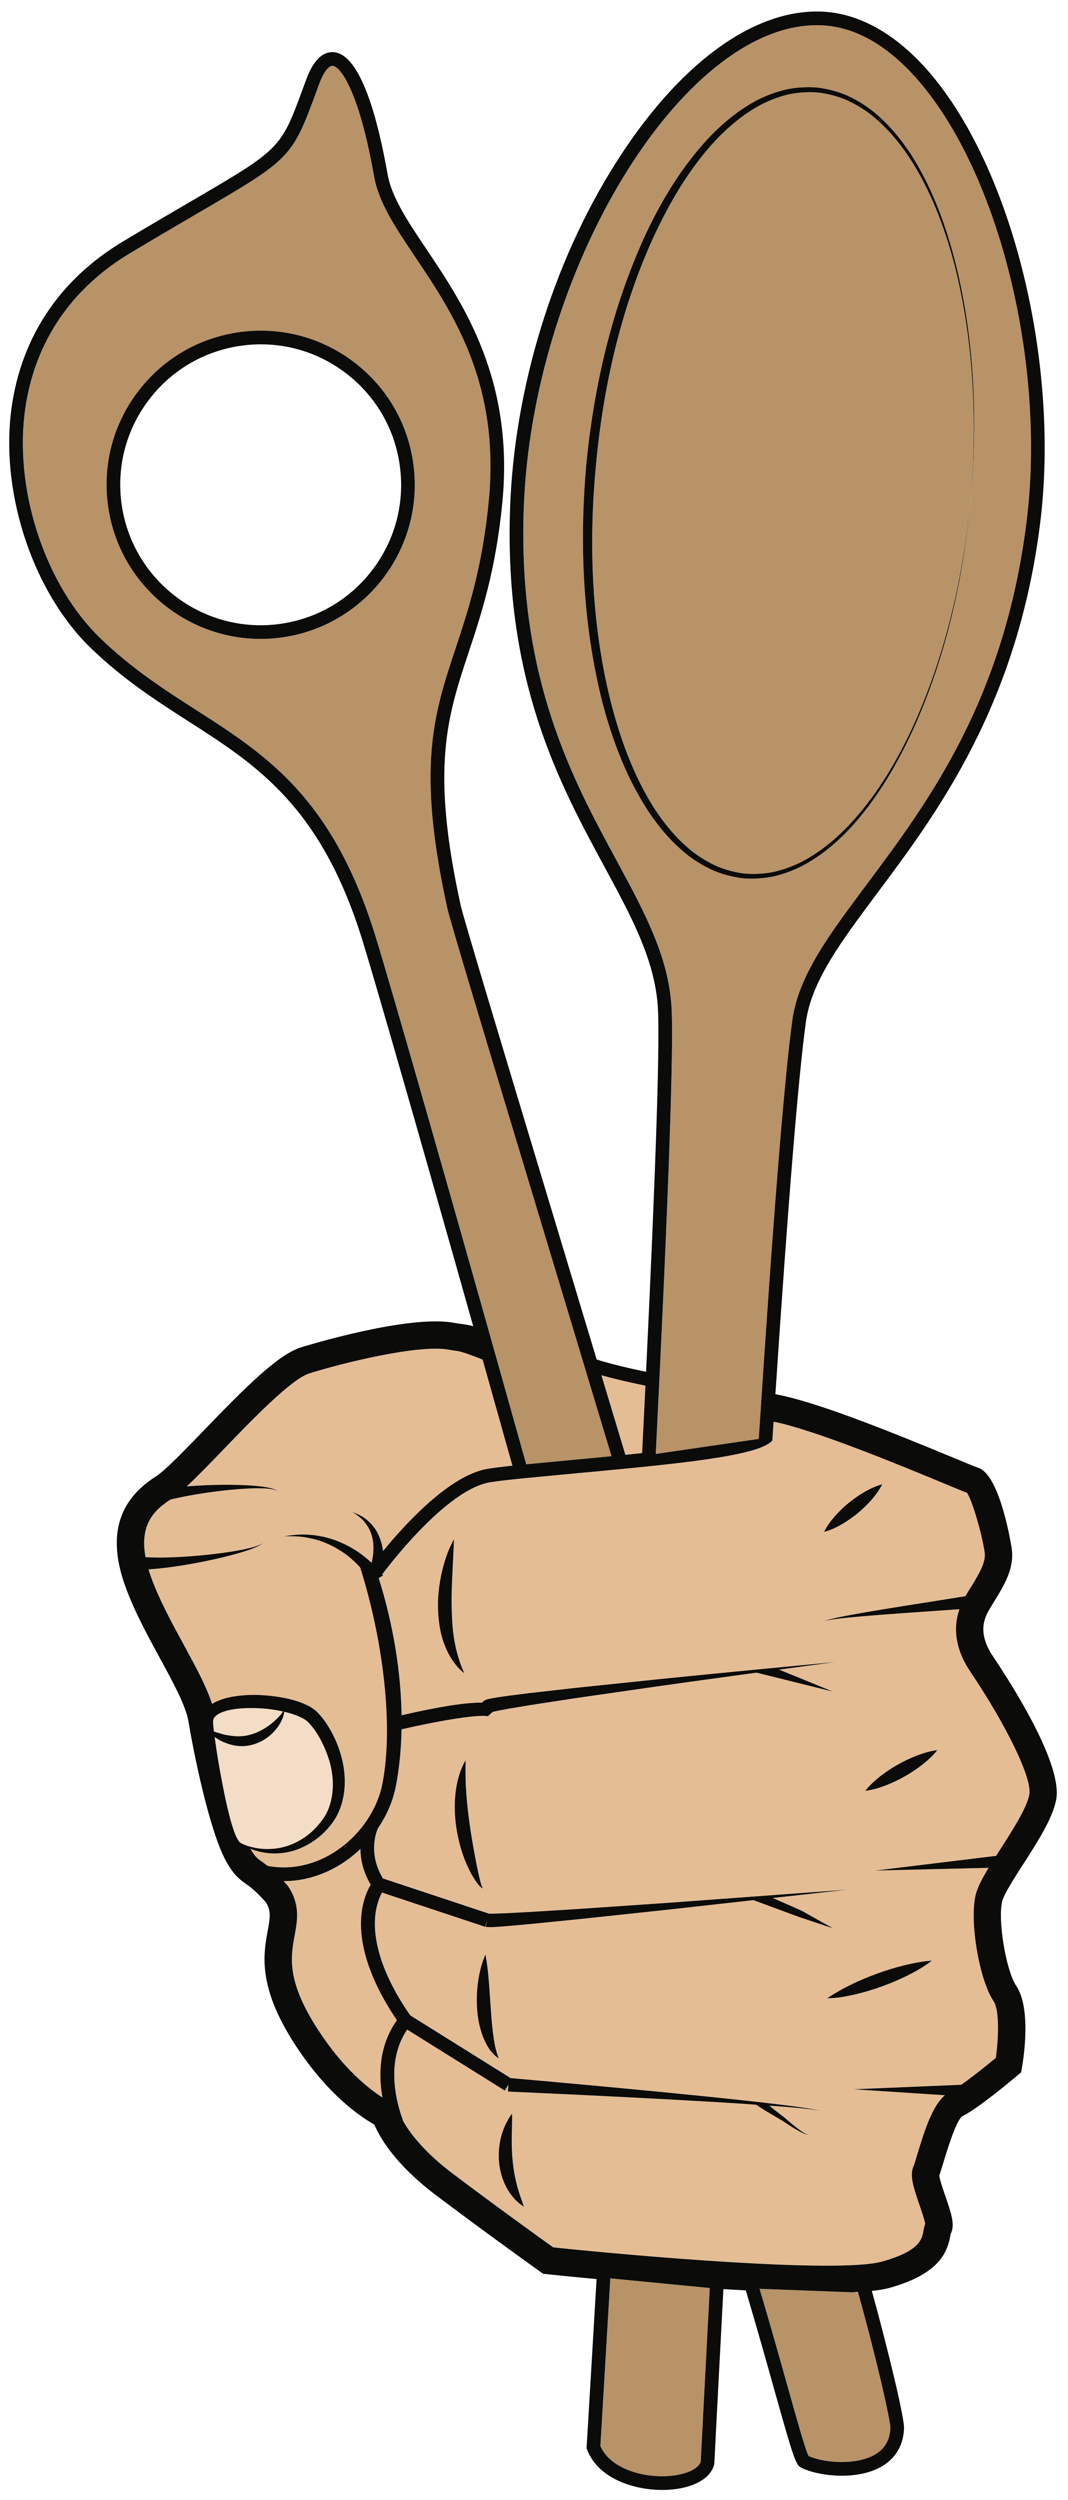 <?xml version="1.0" encoding="UTF-8"?>
<!DOCTYPE svg  PUBLIC '-//W3C//DTD SVG 1.1//EN'  'http://www.w3.org/Graphics/SVG/1.1/DTD/svg11.dtd'>
<svg version="1.1" viewBox="0 0 232 543" xmlns="http://www.w3.org/2000/svg">
<path d="m181.43 329.23c0.916-1.031 1.905-1.972 2.961-2.833 1.054-0.861 2.173-1.646 3.364-2.34 1.199-0.684 2.455-1.3 3.898-1.688-0.664 1.339-1.516 2.448-2.423 3.488-0.916 1.032-1.906 1.973-2.958 2.837-1.053 0.864-2.171 1.649-3.363 2.343-1.199 0.685-2.455 1.301-3.9 1.685 0.661-1.341 1.513-2.452 2.421-3.492m9.161 99.397c1.888-0.686 3.81-1.278 5.77-1.768 1.965-0.482 3.957-0.876 6.055-1.023-1.655 1.303-3.438 2.302-5.247 3.214-1.815 0.901-3.673 1.685-5.567 2.37-1.895 0.684-3.826 1.269-5.799 1.737-1.977 0.441-3.985 0.857-6.106 0.829 1.744-1.142 3.506-2.148 5.329-3.022 1.82-0.876 3.676-1.65 5.565-2.337m0.71-42.9c1.198-0.926 2.454-1.753 3.761-2.488 1.305-0.737 2.66-1.385 4.072-1.933 1.419-0.537 2.881-0.997 4.488-1.2-1.003 1.273-2.151 2.288-3.344 3.226-1.197 0.927-2.453 1.752-3.756 2.491-1.305 0.74-2.66 1.389-4.072 1.938-1.418 0.537-2.88 0.996-4.49 1.195 1.001-1.275 2.149-2.292 3.341-3.229m-81.249 89.417c-0.902-1.679-1.449-3.56-1.632-5.456-0.362-3.804 0.604-7.645 2.822-10.652 0.046 1.887-0.059 3.629-0.076 5.344-5e-3 1.713 0.045 3.375 0.208 5.015 0.164 1.64 0.438 3.256 0.848 4.882 0.393 1.64 0.976 3.237 1.615 5.009-1.6-0.986-2.888-2.464-3.785-4.142m-5.221-33.032c-0.703-1.922-1.07-3.926-1.189-5.912-0.127-1.989-0.056-3.977 0.232-5.933 0.299-1.953 0.749-3.892 1.592-5.742 0.379 1.989 0.571 3.909 0.734 5.819l0.403 5.656c0.117 1.87 0.262 3.716 0.494 5.543 0.244 1.833 0.5 3.639 1.256 5.514-1.754-1.113-2.814-3.06-3.522-4.945m-0.65-32.502c-0.213-0.234-0.41-0.48-0.602-0.731-0.375-0.503-0.697-1.037-1.017-1.572-0.601-1.085-1.137-2.202-1.582-3.353-0.889-2.301-1.508-4.702-1.866-7.148-0.353-2.446-0.429-4.947-0.154-7.42 0.299-2.465 0.932-4.933 2.188-7.082-0.051 2.476-0.024 4.807 0.146 7.14 0.164 2.328 0.43 4.633 0.76 6.94 0.332 2.305 0.722 4.611 1.162 6.923 0.224 1.155 0.43 2.324 0.698 3.476 0.111 0.587 0.263 1.158 0.402 1.738 0.072 0.29 0.154 0.576 0.246 0.856 0.104 0.271 0.164 0.588 0.414 0.752-0.338-0.01-0.566-0.318-0.795-0.519m-7.717-52.639c-0.918-2.499-1.238-5.142-1.31-7.744-0.061-2.61 0.259-5.194 0.818-7.706 0.59-2.505 1.375-4.968 2.654-7.232-0.083 2.582-0.24 5.072-0.351 7.549-0.111 2.47-0.215 4.918-0.153 7.34 0.073 2.416 0.167 4.83 0.598 7.19 0.418 2.367 1.084 4.664 2.141 7.043-2.048-1.605-3.477-3.965-4.397-6.44m26.747-36.808-9.786 0.933c-2.957 0.299-5.383 0.579-6.975 0.838-9.464 1.546-22.181 18.338-23.414 19.994 0.061 0.079 0.121 0.15 0.182 0.232l-0.943 0.585c3.13 9.974 4.814 20.248 4.966 29.784 8.182-1.885 14.034-2.799 17.512-2.738 0.033-0.049 0.057-0.102 0.096-0.146 0.09-0.104 0.188-0.192 0.287-0.262l0.075-0.049c0.082-0.048 0.168-0.093 0.255-0.132 0.14-0.061 0.182-0.068 0.279-0.103 0.149-0.044 0.268-0.076 0.384-0.104l0.646-0.137 1.217-0.209 2.386-0.344 4.742-0.601 9.471-1.074 18.941-1.977c12.628-1.277 25.262-2.49 37.896-3.685-4.063 0.545-8.124 1.096-12.186 1.646l11.715 4.785-16.619-4.122c-6.879 0.938-13.755 1.883-20.629 2.849l-18.834 2.713-9.395 1.439-4.674 0.778-2.311 0.426-1.119 0.238-0.372 0.093-0.954 0.85c0.103 0.116 0.192 0.156 0.193 0.156-1.529-0.678-10.788 0.865-19.009 2.761-0.084 4.369-0.493 8.558-1.258 12.446-0.627 3.182-1.99 6.291-3.896 9.09l9e-3 4e-3c-0.099 0.205-2.365 5.116 1.098 10.852l23.066 7.655c0.268-0.021 0.526-0.024 0.793-6e-3l1.205-0.038c0.805-0.027 1.607-0.048 2.424-0.096l4.887-0.261 9.789-0.606 19.584-1.341 39.162-2.872-16.21 1.808 6.225 2.743 3.435 1.934c1.148 0.637 2.286 1.297 3.453 1.896-1.263-0.371-2.505-0.806-3.754-1.217l-3.74-1.258-9.83-3.63-18.608 2.075-19.53 2.082-9.777 0.977-4.905 0.448c-0.813 0.079-1.645 0.133-2.474 0.191l-1.246 0.087c-0.547 7e-3 -1.104-9e-3 -1.651-0.044l0.38-1.439-0.469 1.412-22.41-7.438c-3.391 6.399-1.155 16.243 6.133 26.675l21.81 13.622c11.198 0.986 22.388 2.014 33.576 3.103 5.658 0.552 11.315 1.123 16.967 1.736 2.827 0.308 5.652 0.627 8.473 0.976 1.411 0.173 2.822 0.358 4.229 0.562 1.399 0.232 2.83 0.367 4.179 0.829-1.363-0.402-2.796-0.475-4.202-0.646-1.413-0.142-2.827-0.265-4.243-0.376-0.918-0.073-1.836-0.128-2.754-0.197 1.249 1.132 2.463 1.886 3.791 3.043 0.735 0.638 1.478 1.266 2.251 1.855 0.781 0.566 1.548 1.202 2.492 1.469-0.98-0.146-1.844-0.692-2.698-1.161-0.853-0.493-1.677-1.028-2.496-1.573-1.628-1.091-4.627-2.651-6.211-3.837-0.958-0.065-1.916-0.142-2.875-0.205-5.669-0.366-11.342-0.688-17.016-0.994-11.346-0.609-22.699-1.153-34.047-1.656l0.095-1.482-0.786 1.26-21.205-13.244c-4.706 6.971-2.401 15.749-0.83 19.943 1.37 2.399 4.386 6.549 10.666 11.293 8.992 6.791 19.261 14.184 21.883 16.066 17.423 1.834 61.996 5.74 71.474 3.082 8.179-2.294 8.646-4.891 8.955-6.61 0.088-0.493 0.185-1.036 0.395-1.582-0.132-0.845-0.783-2.736-1.229-4.031-1.412-4.106-2.17-6.524-1.307-8.495 0.137-0.314 0.475-1.44 0.775-2.433 1.731-5.761 3.41-10.75 6.032-12.969l-19.781-1.294 23.344-0.983c2.27-1.597 5.295-3.999 7.496-5.826 0.603-4.194 0.829-10.365-0.489-12.329-3.185-4.749-5.33-17.832-3.824-23.332 0.429-1.563 1.44-3.467 2.749-5.626l-24.58 0.594 26.206-3.195c0.293-0.46 0.594-0.927 0.899-1.404 2.591-4.036 5.816-9.059 6.323-11.924 0.616-3.473-4.779-14.698-12.828-26.691-3.848-5.734-3.429-10.438-2.358-13.553l-4.11 0.293-8.472 0.589c-2.822 0.203-5.644 0.413-8.461 0.655-1.409 0.122-2.816 0.251-4.222 0.404-0.702 0.079-1.404 0.161-2.102 0.261-0.688 0.126-1.423 0.154-2.046 0.485 0.6-0.389 1.333-0.481 2.011-0.667 0.69-0.163 1.385-0.305 2.081-0.446 1.39-0.276 2.786-0.528 4.181-0.772 2.793-0.49 5.589-0.946 8.387-1.394l8.392-1.328 4.187-0.669 1.481-0.248c0.12-0.209 0.235-0.402 0.332-0.562 0.263-0.437 0.531-0.872 0.797-1.305 1.732-2.811 3.366-5.466 3.045-7.624-0.643-4.329-2.694-11.207-3.822-12.944-0.76-0.283-2.145-0.853-5.11-2.083-8.72-3.621-27.857-11.563-36.92-13.377-0.088 1.347-0.177 2.706-0.266 4.082-2.903 3.437-20.459 5.087-44.572 7.319" fill="#E5BD95"/>
<path d="m71.764 402.79c5.756-3.308 10.085-9.185 11.296-15.335 2.509-12.747 0.064-31.651-4.827-47.042l-0.941-0.974c-1.34-1.312-2.867-2.441-4.53-3.35-1.658-0.916-3.462-1.619-5.357-1.989-1.886-0.454-3.847-0.479-5.814-0.428 1.935-0.297 3.928-0.526 5.923-0.306 1.006 0.039 1.985 0.268 2.981 0.453 0.968 0.275 1.966 0.514 2.896 0.926 1.895 0.743 3.704 1.754 5.346 2.998l1.205 0.969c0.26 0.238 0.521 0.476 0.78 0.715 0.158-0.642 0.279-1.318 0.343-1.968 0.113-1.162 0.066-2.34-0.193-3.485-0.235-1.154-0.775-2.232-1.512-3.19-0.714-0.998-1.754-1.716-2.824-2.395 1.17 0.453 2.389 0.974 3.36 1.882 0.992 0.862 1.849 1.964 2.38 3.219 0.478 1.071 0.777 2.22 0.94 3.386 4.644-5.69 14.441-16.514 22.754-17.871 1.31-0.214 3.142-0.438 5.343-0.674-2.195-7.838-4.361-15.55-6.47-23.043-2.303-0.924-4.557-1.754-5.619-1.888-0.513-0.065-1.016-0.13-1.579-0.24-6.562-1.292-23.365 2.901-30.472 5.134-3.891 1.222-12.367 10.014-18.557 16.433-3.019 3.133-5.779 5.996-8.064 8.105 1.904-0.152 3.808-0.265 5.711-0.316 2.382-0.063 4.763-0.056 7.142 0.057 1.19 0.06 2.379 0.147 3.561 0.303 0.59 0.086 1.18 0.17 1.761 0.315 0.565 0.154 1.186 0.298 1.613 0.724-0.466-0.375-1.077-0.448-1.648-0.541-0.58-0.083-1.171-0.106-1.756-0.128-1.176-0.031-2.353 5e-3 -3.529 0.069-2.351 0.135-4.696 0.373-7.028 0.682-2.331 0.307-4.653 0.685-6.943 1.149-0.797 0.167-1.601 0.348-2.398 0.54-3.66 2.334-6.713 5.53-5.42 12.511 1.403 0.086 2.853 0.094 4.281 0.074 2.387-0.05 4.787-0.194 7.184-0.406 2.395-0.216 4.789-0.49 7.168-0.867 1.189-0.191 2.375-0.404 3.547-0.674 0.587-0.135 1.169-0.286 1.74-0.473 0.551-0.202 1.182-0.36 1.545-0.853-0.316 0.536-0.945 0.767-1.479 1.027-0.556 0.247-1.128 0.46-1.703 0.656-1.152 0.392-2.322 0.729-3.496 1.042-2.35 0.625-4.725 1.148-7.115 1.612-2.391 0.461-4.797 0.856-7.231 1.158-1.263 0.143-2.519 0.279-3.801 0.355 0.177 0.587 0.379 1.198 0.61 1.833 1.771 4.858 4.465 9.801 7.072 14.582 2.602 4.775 4.908 9.03 6.137 12.821 0.168-0.109 0.336-0.222 0.508-0.314 2.17-1.114 4.357-1.394 6.516-1.585 2.163-0.149 4.31-0.048 6.445 0.224 2.134 0.283 4.257 0.718 6.361 1.572 1.037 0.453 2.117 0.993 3.074 1.942 0.803 0.844 1.51 1.726 2.096 2.661 1.195 1.857 2.129 3.84 2.781 5.925 0.656 2.08 1.047 4.262 1.037 6.48 0.01 2.211-0.408 4.455-1.312 6.509-0.881 2.076-2.381 3.817-4.01 5.25-1.656 1.395-3.582 2.504-5.649 3.159-2.073 0.638-4.271 0.808-6.371 0.488-1.048-0.168-2.076-0.43-3.054-0.82-0.03-0.013-0.061-0.028-0.092-0.041 0.01 0.018 0.021 0.039 0.031 0.057 0.963 1.669 1.35 1.947 2.387 2.689 0.375 0.27 0.805 0.581 1.293 0.968 4.557 0.869 9.312 0.032 13.646-2.458" fill="#E5BD95"/>
<path d="m140.21 300.95c-4.337-0.895-7.406-1.658-9.56-2.268 1.708 5.672 3.447 11.442 5.205 17.289 1.205-0.125 2.42-0.252 3.637-0.384 0.253-5.071 0.491-9.951 0.718-14.637" fill="#E5BD95"/>
<path d="m86.231 438.77c-7.813-11.459-9.871-22.081-5.716-29.443-1.674-2.846-2.192-5.533-2.215-7.759-1.531 1.459-3.227 2.749-5.057 3.801-3.688 2.119-7.655 3.194-11.605 3.194-0.01 0-0.02-1e-3 -0.03-1e-3 0.239 0.26 0.478 0.521 0.737 0.813l0.239 0.31c2.659 3.962 2.028 7.39 1.417 10.706-0.848 4.605-1.811 9.825 5.066 20.429 5.618 8.661 11.226 12.963 14.015 14.738-0.89-5.005-0.763-11.305 3.149-16.788" fill="#E5BD95"/>
<path d="m171.09 518.34c2.052 7.318 3.837 13.687 4.547 15.09 3.358 1.499 10.423 2.091 14.511-0.371 2.131-1.285 3.199-3.185 3.265-5.811 0.024-1.388-2.602-13.396-7.004-29.328l-1.251-0.048-20.159-0.764c2.399 8.074 4.433 15.319 6.091 21.232" fill="#B89367"/>
<path d="m60.89 138.5c-1.438 0.185-2.866 0.274-4.278 0.274-16.578 0-31.014-12.351-33.176-29.221-1.137-8.868 1.248-17.648 6.715-24.722s13.363-11.596 22.231-12.732c8.865-1.136 17.648 1.249 24.722 6.716 7.075 5.467 11.596 13.362 12.733 22.23 2.345 18.308-10.641 35.108-28.947 37.455m61.872 178.73 10.079-0.959c-5.59-18.583-10.983-36.457-15.811-52.451-11.176-37.038-19.252-63.799-19.846-66.508v-2e-3c-6.747-30.766-2.97-42.159 1.809-56.584 2.697-8.133 5.752-17.353 7.17-31.788 2.512-25.597-7.733-40.861-15.965-53.126-4.258-6.342-7.933-11.818-8.928-17.468-3.289-18.679-7.33-23.902-9.008-24.053-0.019-1e-3 -0.037-2e-3 -0.056-2e-3 -0.664 0-1.786 1.014-2.857 3.909l-0.718 1.949c-5.23 14.222-5.611 14.445-25.619 26.132-3.941 2.301-8.842 5.165-14.681 8.663-16.848 10.095-21.818 24.707-23.022 35.188-1.982 17.247 4.793 37.182 16.475 48.478 6.879 6.653 13.961 11.196 20.81 15.588 15.204 9.752 29.565 18.964 38.893 48.901 3.043 9.757 17.231 59.225 32.823 114.93 2.533-0.251 5.384-0.515 8.412-0.795 0.013-2e-3 0.025-3e-3 0.04-4e-3" fill="#B89367"/>
<path d="m51.895 399.91c-0.099-0.113-0.187-0.233-0.281-0.35 0.094 0.132 0.189 0.251 0.281 0.35" fill="#F3DDC6"/>
<path d="m53.183 400.7c0.473 0.19 0.962 0.338 1.455 0.459 0.982 0.256 1.99 0.392 2.992 0.43 2.006 0.062 3.998-0.272 5.805-1.039 1.809-0.75 3.453-1.86 4.846-3.237 1.337-1.401 2.539-2.899 3.171-4.695 1.283-3.544 1.065-7.577-0.258-11.228-0.642-1.827-1.472-3.61-2.536-5.201-0.516-0.81-1.123-1.53-1.742-2.175-0.513-0.512-1.306-0.935-2.155-1.287-0.951-0.398-1.976-0.704-3.032-0.952-0.041 0.742-0.332 1.472-0.655 2.128-0.202 0.416-0.473 0.781-0.714 1.179-0.282 0.361-0.572 0.724-0.888 1.063-1.267 1.353-2.955 2.387-4.832 2.844-1.875 0.491-3.893 0.26-5.605-0.43-0.884-0.315-1.684-0.772-2.411-1.316 0.486 3.633 1.109 7.292 1.83 10.913 0.387 2.016 0.824 4.024 1.332 6.01 0.245 0.996 0.524 1.984 0.852 2.952 0.156 0.489 0.316 0.978 0.53 1.44 0.173 0.485 0.459 0.923 0.727 1.354 0.305 0.412 0.834 0.579 1.288 0.788" fill="#F3DDC6"/>
<path d="m52.044 400.11c-0.056-0.065-0.117-0.125-0.149-0.207 7e-3 0.051 0.061 0.122 0.149 0.207" fill="#F3DDC6"/>
<path d="m49.513 376.89c1.574 0.274 3.127 0.326 4.604-0.069 1.48-0.362 2.884-1.058 4.203-1.982 0.644-0.477 1.288-0.987 1.866-1.579 0.483-0.467 0.937-0.957 1.293-1.544-0.763-0.171-1.541-0.318-2.321-0.428-1.952-0.28-3.942-0.367-5.897-0.292-1.931 0.087-3.937 0.343-5.476 1.086-0.76 0.372-1.3 0.863-1.423 1.357-0.06 0.128-0.042 0.255-0.072 0.429l0.025 0.681c0.05 0.495 0.079 0.982 0.147 1.488 0 8e-3 2e-3 0.017 2e-3 0.025 0.219 0.081 0.439 0.157 0.664 0.22 0.809 0.236 1.586 0.501 2.385 0.608" fill="#F3DDC6"/>
<path d="m207.38 57.638c-2.15-8.271-5.237-16.38-9.907-23.527-2.368-3.533-5.169-6.804-8.522-9.381-1.69-1.27-3.518-2.331-5.443-3.168-1.953-0.771-3.994-1.278-6.074-1.489-2.086-0.14-4.178 0.019-6.222 0.449-2.029 0.502-3.997 1.239-5.862 2.2-3.712 1.965-6.996 4.697-9.899 7.76-5.772 6.208-10.096 13.654-13.644 21.362-7.023 15.522-10.812 32.401-12.366 49.357-1.58 16.951-0.934 34.24 3.131 50.785 2.073 8.229 4.969 16.338 9.508 23.497 2.296 3.542 5.025 6.83 8.315 9.442 1.658 1.286 3.458 2.37 5.363 3.233 1.93 0.797 3.959 1.336 6.037 1.58 2.084 0.172 4.183 0.047 6.245-0.354 2.046-0.472 4.038-1.181 5.931-2.12 3.768-1.921 7.121-4.625 10.093-7.666 5.898-6.173 10.418-13.581 14.04-21.321 7.16-15.584 11.074-32.529 12.73-49.574 1.487-17.062 0.737-34.436-3.454-51.065" fill="#B89367"/>
<path d="m140.88 176.27c-4.761-7.291-7.872-15.494-10.046-23.843-4.227-16.783-4.976-34.259-3.481-51.421 1.659-17.147 5.595-34.19 12.819-49.918 3.656-7.816 8.222-15.31 14.234-21.609 3.035-3.103 6.47-5.882 10.377-7.876 1.964-0.975 4.042-1.717 6.186-2.21 2.161-0.423 4.373-0.558 6.567-0.374 2.188 0.253 4.324 0.82 6.35 1.659 1.997 0.903 3.875 2.034 5.596 3.369 3.414 2.707 6.21 6.086 8.553 9.701 4.631 7.304 7.551 15.506 9.648 23.814 4.101 16.698 4.745 34.087 3.156 51.141-1.556 17.056-5.367 34.034-12.452 49.7-3.584 7.784-7.952 15.316-13.84 21.65-2.966 3.125-6.332 5.933-10.183 7.97-1.935 0.997-3.988 1.768-6.116 2.289-2.144 0.455-4.347 0.621-6.545 0.471-2.19-0.222-4.34-0.758-6.386-1.568-2.018-0.877-3.924-1.988-5.675-3.305-3.477-2.673-6.346-6.033-8.762-9.64m31.25 45.289c1.331-9.633 7.858-18.372 16.122-29.436 13.354-17.879 29.974-40.129 34.773-78.965 4.191-33.935-5.806-74.93-23.256-95.355-6.768-7.923-14.007-12.068-21.515-12.323-0.269-8e-3 -0.542-0.012-0.812-0.012-29.337 0-61.895 53.5-63.671 105.1-1.265 36.726 10.586 58.613 20.107 76.2 6.07 11.213 11.313 20.895 11.996 31.838 0.526 8.421-0.625 41.12-3.418 97.178l22.376-3.268c3.098-47.74 5.554-78.341 7.298-90.952" fill="#B89367"/>
<path d="m130.42 531.25c2.004 4.704 8.753 6.847 14.517 6.543 3.776-0.204 6.733-1.475 7.281-3.111 0.088-1.715 0.818-16.037 1.968-37.745l-21.607-2.095c-1.201 20.472-2.021 34.145-2.159 36.408" fill="#B89367"/>
<path d="m168.24 190.31c-2.145 0.454-4.348 0.622-6.545 0.471-2.19-0.223-4.34-0.758-6.386-1.569-2.018-0.876-3.924-1.986-5.675-3.304-3.477-2.674-6.347-6.034-8.762-9.639-4.761-7.291-7.872-15.496-10.047-23.844-4.226-16.783-4.976-34.258-3.48-51.42 1.66-17.147 5.596-34.191 12.819-49.919 3.656-7.815 8.222-15.309 14.234-21.608 3.035-3.104 6.47-5.883 10.377-7.876 1.964-0.976 4.042-1.718 6.186-2.211 2.161-0.424 4.373-0.557 6.567-0.374 2.188 0.253 4.324 0.82 6.35 1.659 1.997 0.903 3.875 2.034 5.596 3.369 3.414 2.708 6.21 6.085 8.553 9.7 4.631 7.304 7.551 15.507 9.648 23.816 4.101 16.697 4.745 34.086 3.156 51.14 1.487-17.062 0.737-34.436-3.454-51.065-2.15-8.271-5.237-16.381-9.908-23.527-2.367-3.533-5.168-6.804-8.521-9.381-1.69-1.269-3.519-2.331-5.443-3.167-1.953-0.772-3.994-1.279-6.073-1.49-2.088-0.14-4.179 0.019-6.223 0.45-2.03 0.501-3.997 1.237-5.862 2.199-3.712 1.965-6.995 4.698-9.899 7.76-5.771 6.209-10.096 13.654-13.644 21.362-7.023 15.521-10.812 32.401-12.365 49.356-1.58 16.952-0.934 34.241 3.13 50.784 2.073 8.231 4.968 16.34 9.508 23.5 2.295 3.541 5.023 6.828 8.315 9.441 1.658 1.286 3.458 2.369 5.363 3.233 1.931 0.798 3.959 1.336 6.036 1.58 2.084 0.173 4.184 0.048 6.245-0.354 2.046-0.472 4.038-1.181 5.932-2.12 3.768-1.921 7.121-4.625 10.094-7.666 5.897-6.174 10.416-13.58 14.039-21.323 7.16-15.582 11.074-32.526 12.73-49.572-1.556 17.056-5.367 34.035-12.452 49.701-3.584 7.783-7.952 15.314-13.841 21.648-2.965 3.125-6.331 5.934-10.182 7.971-1.935 0.998-3.989 1.767-6.116 2.289m28.115 236.55c1.965-0.481 3.957-0.876 6.055-1.023-1.655 1.303-3.438 2.302-5.247 3.214-1.815 0.901-3.673 1.685-5.568 2.37-1.894 0.684-3.825 1.269-5.798 1.737-1.977 0.441-3.985 0.857-6.106 0.829 1.744-1.142 3.506-2.148 5.329-3.022 1.82-0.876 3.676-1.65 5.565-2.336 1.888-0.687 3.81-1.279 5.77-1.769m-97.641-70.491c0.42 2.367 1.084 4.664 2.14 7.043-2.047-1.605-3.477-3.964-4.396-6.44-0.918-2.499-1.238-5.141-1.31-7.745-0.061-2.609 0.259-5.193 0.818-7.705 0.59-2.505 1.375-4.969 2.654-7.232-0.083 2.582-0.24 5.073-0.352 7.549-0.11 2.47-0.214 4.918-0.152 7.34 0.073 2.416 0.167 4.829 0.598 7.19m8.377 85.176c0.243 1.833 0.502 3.638 1.256 5.513-1.752-1.113-2.814-3.06-3.522-4.945-0.703-1.922-1.07-3.926-1.189-5.912-0.127-1.989-0.056-3.977 0.232-5.934 0.299-1.952 0.749-3.891 1.591-5.741 0.38 1.989 0.572 3.908 0.735 5.819l0.403 5.656c0.117 1.87 0.262 3.716 0.494 5.544m-2.121-31.415c-0.338-0.01-0.566-0.318-0.795-0.519-0.213-0.233-0.41-0.48-0.602-0.731-0.375-0.503-0.698-1.037-1.017-1.572-0.601-1.085-1.138-2.202-1.582-3.353-0.889-2.301-1.508-4.701-1.866-7.148-0.353-2.446-0.429-4.946-0.154-7.421 0.298-2.465 0.932-4.932 2.188-7.081-0.051 2.477-0.024 4.807 0.146 7.141 0.164 2.328 0.43 4.632 0.76 6.939 0.332 2.305 0.722 4.611 1.161 6.923 0.225 1.155 0.431 2.324 0.699 3.476 0.11 0.587 0.263 1.158 0.401 1.738 0.073 0.29 0.155 0.576 0.247 0.857 0.104 0.27 0.164 0.587 0.414 0.751m7.246 64.148c0.393 1.64 0.976 3.237 1.615 5.009-1.6-0.986-2.888-2.464-3.785-4.142-0.903-1.679-1.449-3.559-1.632-5.456-0.362-3.804 0.604-7.644 2.822-10.652 0.046 1.887-0.059 3.629-0.076 5.344-5e-3 1.713 0.045 3.375 0.208 5.015 0.164 1.64 0.438 3.256 0.848 4.882m80.228-86.517c-1.418 0.538-2.88 0.997-4.49 1.196 1.001-1.276 2.149-2.292 3.341-3.23 1.198-0.926 2.454-1.752 3.761-2.487 1.305-0.736 2.66-1.385 4.072-1.933 1.419-0.537 2.881-0.998 4.488-1.199-1.003 1.272-2.151 2.287-3.344 3.225-1.197 0.927-2.453 1.753-3.756 2.492-1.305 0.739-2.66 1.388-4.072 1.936m-9.541-56.723c-1.199 0.685-2.455 1.3-3.9 1.685 0.661-1.341 1.513-2.452 2.421-3.492 0.916-1.031 1.905-1.972 2.961-2.833 1.054-0.861 2.173-1.646 3.364-2.34 1.199-0.684 2.455-1.3 3.898-1.687-0.664 1.338-1.516 2.447-2.423 3.488-0.916 1.031-1.906 1.972-2.958 2.836-1.053 0.864-2.172 1.649-3.363 2.343m-102.14-207.09c-4.983 6.447-12.176 10.567-20.258 11.603-16.679 2.137-31.994-9.695-34.132-26.379-1.036-8.081 1.138-16.082 6.12-22.529 4.982-6.446 12.178-10.567 20.258-11.602 1.318-0.169 2.633-0.253 3.94-0.253 6.709 0 13.193 2.203 18.589 6.373 6.447 4.982 10.566 12.176 11.604 20.257 1.035 8.082-1.139 16.083-6.121 22.53m-3.667-45.137c-7.074-5.467-15.858-7.851-24.722-6.716-8.869 1.136-16.763 5.658-22.231 12.732-5.466 7.074-7.851 15.854-6.716 24.722 2.162 16.87 16.598 29.221 33.177 29.221 1.412 0 2.841-0.09 4.278-0.274 18.307-2.347 31.293-19.147 28.946-37.454-1.136-8.869-5.657-16.764-12.732-22.231m139.22 368.15c-2.201 1.827-5.226 4.229-7.496 5.826l-23.344 0.983 19.782 1.294c-2.623 2.219-4.302 7.208-6.033 12.969-0.299 0.993-0.638 2.119-0.775 2.433-0.863 1.971-0.106 4.389 1.308 8.495 0.445 1.295 1.096 3.186 1.228 4.031-0.21 0.546-0.308 1.089-0.395 1.582-0.309 1.719-0.776 4.316-8.956 6.61-9.477 2.659-54.05-1.248-71.473-3.082-2.622-1.882-12.892-9.275-21.882-16.066-6.281-4.744-9.297-8.894-10.667-11.293-1.571-4.194-3.876-12.972 0.83-19.943l21.205 13.244 0.786-1.26-0.095 1.482c11.347 0.503 22.701 1.047 34.047 1.656 5.673 0.306 11.347 0.629 17.016 0.994 0.959 0.063 1.917 0.14 2.875 0.205 1.584 1.186 4.583 2.746 6.212 3.837 0.818 0.545 1.642 1.08 2.495 1.573 0.854 0.469 1.718 1.015 2.698 1.161-0.944-0.266-1.712-0.903-2.492-1.469-0.773-0.588-1.516-1.217-2.251-1.855-1.328-1.157-2.542-1.911-3.791-3.043 0.918 0.069 1.836 0.124 2.754 0.197 1.416 0.112 2.83 0.234 4.243 0.376 1.406 0.171 2.839 0.244 4.202 0.646-1.349-0.462-2.78-0.597-4.179-0.829-1.407-0.204-2.818-0.389-4.229-0.562-2.821-0.349-5.646-0.668-8.472-0.976-5.653-0.613-11.31-1.184-16.968-1.737-11.188-1.088-22.378-2.116-33.576-3.102l-21.809-13.621c-7.289-10.433-9.525-20.277-6.135-26.676l22.411 7.438 0.469-1.412-0.38 1.439c0.547 0.035 1.104 0.051 1.651 0.044l1.246-0.087c0.829-0.058 1.661-0.112 2.474-0.191l4.905-0.448 9.777-0.977 19.529-2.082 18.609-2.075 9.83 3.63 3.74 1.258c1.25 0.411 2.491 0.846 3.754 1.217-1.167-0.599-2.305-1.259-3.453-1.897l-3.435-1.933-6.225-2.743 16.211-1.808-39.163 2.872-19.584 1.341-9.789 0.605-4.887 0.262c-0.817 0.048-1.619 0.069-2.424 0.096l-1.205 0.038c-0.267-0.018-0.525-0.015-0.793 7e-3l-23.066-7.656c-3.463-5.736-1.197-10.647-1.099-10.852l-8e-3 -4e-3c1.905-2.799 3.271-5.908 3.896-9.089 0.765-3.889 1.173-8.077 1.257-12.447 8.222-1.897 17.48-3.439 19.01-2.76-1e-3 0-0.09-0.041-0.193-0.157l0.954-0.85 0.372-0.093 1.12-0.238 2.31-0.427 4.674-0.777 9.395-1.44 18.834-2.711c6.874-0.967 13.75-1.913 20.629-2.85l16.619 4.123-11.715-4.785c4.062-0.551 8.123-1.102 12.186-1.647-12.634 1.195-25.268 2.408-37.896 3.685l-18.942 1.976-9.47 1.076-4.742 0.6-2.385 0.345-1.219 0.209-0.645 0.136c-0.116 0.028-0.235 0.059-0.383 0.104-0.098 0.035-0.14 0.042-0.28 0.103-0.087 0.04-0.173 0.084-0.255 0.133l-0.075 0.048c-0.099 0.07-0.197 0.158-0.287 0.262-0.039 0.044-0.063 0.098-0.096 0.146-3.479-0.061-9.331 0.853-17.512 2.739-0.152-9.537-1.836-19.812-4.967-29.785l0.944-0.585c-0.061-0.082-0.121-0.154-0.181-0.232 1.232-1.655 13.948-18.448 23.413-19.995 1.592-0.258 4.018-0.538 6.975-0.838l9.786-0.932c24.113-2.232 41.669-3.882 44.572-7.319 0.089-1.376 0.178-2.735 0.266-4.082 9.063 1.814 28.2 9.755 36.92 13.377 2.965 1.23 4.35 1.801 5.11 2.082 1.128 1.739 3.179 8.616 3.822 12.945 0.322 2.158-1.313 4.813-3.045 7.624-0.266 0.432-0.534 0.868-0.797 1.305-0.097 0.159-0.211 0.353-0.333 0.562l-1.48 0.248-4.187 0.669-8.392 1.328c-2.797 0.448-5.594 0.904-8.387 1.393-1.395 0.245-2.791 0.497-4.181 0.773-0.696 0.141-1.391 0.282-2.082 0.446-0.677 0.186-1.41 0.278-2.01 0.667 0.623-0.331 1.358-0.359 2.046-0.484 0.698-0.102 1.4-0.183 2.102-0.262 1.405-0.153 2.813-0.281 4.222-0.403 2.817-0.243 5.639-0.452 8.461-0.655l8.471-0.59 4.111-0.292c-1.071 3.115-1.489 7.819 2.358 13.551 8.049 11.994 13.444 23.219 12.828 26.692-0.507 2.865-3.732 7.888-6.323 11.924-0.305 0.477-0.606 0.944-0.899 1.404l-26.206 3.195 24.58-0.594c-1.309 2.159-2.32 4.063-2.749 5.626-1.506 5.501 0.639 18.584 3.824 23.332 1.318 1.964 1.092 8.135 0.489 12.329m-22.905 80.287c-0.066 2.626-1.133 4.525-3.264 5.811-4.087 2.462-11.154 1.87-14.511 0.371-0.71-1.404-2.494-7.772-4.547-15.09-1.658-5.913-3.691-13.158-6.091-21.233l20.159 0.765c0.418-0.018 0.821-0.04 1.22-0.063l0.03 0.111c4.404 15.932 7.029 27.938 7.004 29.328m-41.197 7.435c-0.549 1.636-3.505 2.907-7.281 3.111-5.764 0.304-12.512-1.839-14.517-6.543 0.136-2.263 0.958-15.936 2.159-36.408l21.608 2.095c-1.151 21.708-1.881 36.03-1.969 37.745m-83.151-93.861c-6.877-10.604-5.914-15.824-5.066-20.429 0.611-3.316 1.242-6.745-1.417-10.706l-0.239-0.31c-0.259-0.293-0.498-0.553-0.739-0.813 0.012 0 0.021 1e-3 0.032 1e-3 3.95 0 7.918-1.075 11.605-3.194 1.83-1.052 3.526-2.342 5.057-3.801 0.023 2.226 0.541 4.912 2.215 7.759-4.155 7.361-2.098 17.984 5.716 29.443-3.911 5.483-4.039 11.783-3.15 16.788-2.789-1.775-8.398-6.078-14.014-14.738m-14.66-39.282c0.031 0.013 0.061 0.028 0.093 0.041 0.976 0.39 2.004 0.651 3.054 0.82 2.099 0.32 4.297 0.15 6.371-0.488 2.066-0.655 3.993-1.765 5.648-3.159 1.63-1.433 3.129-3.174 4.01-5.25 0.903-2.054 1.321-4.298 1.311-6.509 0.01-2.218-0.379-4.4-1.036-6.48-0.652-2.085-1.586-4.068-2.781-5.925-0.585-0.935-1.294-1.817-2.096-2.661-0.957-0.949-2.037-1.489-3.074-1.942-2.105-0.854-4.226-1.289-6.362-1.572-2.134-0.272-4.28-0.373-6.444-0.225-2.159 0.192-4.346 0.472-6.516 1.586-0.171 0.092-0.34 0.205-0.509 0.314-1.227-3.791-3.534-8.046-6.138-12.821-2.605-4.781-5.298-9.724-7.07-14.582-0.23-0.635-0.433-1.245-0.611-1.833 1.283-0.076 2.539-0.212 3.803-0.355 2.433-0.302 4.839-0.697 7.229-1.158 2.39-0.464 4.767-0.987 7.116-1.612 1.174-0.313 2.343-0.65 3.494-1.042 0.577-0.196 1.148-0.409 1.705-0.656 0.534-0.26 1.163-0.491 1.478-1.027-0.362 0.493-0.994 0.651-1.545 0.853-0.569 0.187-1.153 0.338-1.739 0.473-1.173 0.27-2.358 0.483-3.547 0.673-2.379 0.378-4.773 0.652-7.169 0.868-2.396 0.212-4.795 0.356-7.183 0.406-1.427 0.02-2.877 0.012-4.28-0.074-1.293-6.981 1.758-10.177 5.419-12.513 0.797-0.19 1.6-0.371 2.399-0.538 2.289-0.464 4.61-0.842 6.942-1.149 2.332-0.309 4.677-0.547 7.028-0.682 1.175-0.064 2.354-0.1 3.528-0.069 0.585 0.022 1.176 0.045 1.757 0.128 0.571 0.093 1.182 0.166 1.649 0.541-0.428-0.426-1.048-0.57-1.615-0.724-0.58-0.145-1.17-0.229-1.76-0.315-1.183-0.156-2.371-0.243-3.561-0.303-2.378-0.113-4.761-0.12-7.142-0.057-1.903 0.051-3.806 0.164-5.711 0.316 2.285-2.109 5.045-4.972 8.065-8.105 6.189-6.419 14.664-15.211 18.555-16.433 7.108-2.233 23.911-6.426 30.473-5.134 0.564 0.11 1.066 0.175 1.579 0.24 1.062 0.134 3.316 0.964 5.619 1.888 2.109 7.493 4.275 15.205 6.469 23.043-2.2 0.236-4.033 0.46-5.342 0.674-8.312 1.357-18.11 12.179-22.754 17.871-0.162-1.166-0.462-2.315-0.94-3.386-0.531-1.255-1.388-2.357-2.38-3.219-0.971-0.908-2.191-1.429-3.359-1.882 1.069 0.679 2.108 1.397 2.823 2.395 0.737 0.958 1.278 2.036 1.513 3.19 0.259 1.145 0.306 2.323 0.192 3.485-0.065 0.65-0.185 1.326-0.343 1.968-0.26-0.239-0.52-0.477-0.78-0.715l-1.206-0.969c-1.641-1.244-3.45-2.255-5.344-2.998-0.932-0.412-1.93-0.651-2.897-0.926-0.996-0.185-1.975-0.414-2.98-0.453-1.996-0.22-3.989 9e-3 -5.924 0.306 1.967-0.051 3.928-0.026 5.815 0.428 1.894 0.37 3.698 1.073 5.357 1.989 1.662 0.909 3.19 2.038 4.529 3.35l0.941 0.974c4.891 15.391 7.335 34.295 4.827 47.042-1.211 6.15-5.54 12.027-11.295 15.335-4.334 2.49-9.09 3.327-13.647 2.458-0.488-0.387-0.917-0.698-1.294-0.968-1.036-0.742-1.423-1.02-2.387-2.689-0.01-0.018-0.02-0.039-0.03-0.057m-2.512-1.63c-0.268-0.431-0.554-0.869-0.727-1.354-0.214-0.463-0.374-0.951-0.53-1.44-0.328-0.968-0.607-1.956-0.852-2.952-0.508-1.986-0.945-3.994-1.332-6.01-0.721-3.62-1.344-7.28-1.83-10.913 0.727 0.544 1.527 1.001 2.411 1.315 1.712 0.691 3.73 0.922 5.605 0.431 1.877-0.457 3.565-1.491 4.832-2.844 0.316-0.339 0.606-0.703 0.888-1.062 0.241-0.4 0.512-0.764 0.714-1.18 0.323-0.656 0.614-1.387 0.655-2.129 1.056 0.249 2.081 0.556 3.032 0.953 0.849 0.352 1.642 0.776 2.155 1.286 0.619 0.647 1.226 1.366 1.742 2.175 1.064 1.592 1.894 3.375 2.536 5.201 1.323 3.652 1.541 7.685 0.258 11.229-0.632 1.796-1.834 3.294-3.171 4.695-1.393 1.377-3.037 2.487-4.846 3.237-1.807 0.767-3.799 1.1-5.805 1.039-1.002-0.038-2.01-0.174-2.992-0.43-0.493-0.121-0.982-0.269-1.455-0.459-0.454-0.209-0.983-0.376-1.288-0.788 0.032 0.082 0.094 0.142 0.149 0.207-0.089-0.085-0.142-0.156-0.149-0.207m-5.434-23.87c-0.067-0.507-0.096-0.994-0.146-1.489l-0.025-0.681c0.03-0.174 0.012-0.301 0.072-0.43 0.123-0.493 0.662-0.983 1.424-1.356 1.538-0.743 3.544-0.999 5.475-1.085 1.955-0.076 3.945 0.011 5.897 0.292 0.78 0.108 1.558 0.256 2.321 0.427-0.356 0.587-0.81 1.077-1.293 1.544-0.578 0.591-1.223 1.102-1.866 1.579-1.319 0.924-2.723 1.62-4.203 1.982-1.477 0.395-3.031 0.343-4.604 0.069-0.8-0.107-1.576-0.372-2.386-0.608-0.224-0.063-0.444-0.139-0.663-0.221-1e-3 -7e-3 -2e-3 -0.016-3e-3 -0.023m35.027-172.94c-9.33-29.937-23.691-39.148-38.893-48.9-6.85-4.392-13.932-8.935-20.812-15.588-11.682-11.295-18.456-31.23-16.475-48.478 1.205-10.481 6.175-25.093 23.023-35.188 5.838-3.498 10.741-6.362 14.68-8.663 20.008-11.687 20.39-11.91 25.619-26.131l0.719-1.95c1.07-2.895 2.193-3.909 2.857-3.909 0.02 0 0.038 1e-3 0.057 2e-3 1.677 0.151 5.718 5.374 9.007 24.053 0.995 5.65 4.67 11.126 8.927 17.468 8.234 12.265 18.478 27.529 15.965 53.126-1.417 14.435-4.472 23.654-7.168 31.788-4.781 14.425-8.557 25.819-1.809 56.584v2e-3c0.593 2.709 8.669 29.47 19.846 66.507 4.825 15.995 10.22 33.869 15.81 52.452l-10.08 0.958c-0.013 2e-3 -0.028 3e-3 -0.039 4e-3 -3.028 0.281-5.879 0.545-8.412 0.796-15.592-55.708-29.781-105.18-32.822-114.93m58.718 97.853c-0.227 4.686-0.465 9.566-0.718 14.637-1.217 0.132-2.432 0.259-3.637 0.383-1.758-5.846-3.497-11.616-5.205-17.288 2.154 0.61 5.223 1.373 9.56 2.268m0.748 15.052zm4.915-97.397c-0.682-10.942-5.925-20.626-11.995-31.839-9.521-17.587-21.372-39.474-20.107-76.199 1.776-51.596 34.334-105.1 63.671-105.1 0.269 0 0.543 5e-3 0.811 0.014 7.509 0.254 14.748 4.4 21.516 12.321 17.45 20.427 27.447 61.42 23.255 95.354-4.798 38.837-21.418 61.089-34.773 78.968-8.263 11.063-14.79 19.802-16.122 29.435-1.743 12.611-4.199 43.212-7.298 90.952l-22.375 3.268c2.793-56.059 3.944-88.756 3.417-97.178m76.409 186.27c3.176-4.945 6.459-10.06 7.174-14.096 1.336-7.536-9.167-24.217-13.744-31.037-3.655-5.446-1.645-8.784-0.564-10.577 0.253-0.42 0.511-0.839 0.768-1.256 2.213-3.594 4.501-7.31 3.862-11.611-0.024-0.163-2.478-16.292-7.457-17.578-0.449-0.142-2.695-1.075-5.073-2.062-15.361-6.377-30.475-12.354-38.804-13.851 2.789-42.011 5.016-69.191 6.627-80.841 1.227-8.875 7.552-17.343 15.56-28.065 12.849-17.203 30.445-40.761 35.34-80.379 4.284-34.675-6.01-76.654-23.946-97.648-7.227-8.46-15.413-13.08-23.67-13.36-14.88-0.51-31.17 11.572-44.747 33.133-13.599 21.594-21.911 48.863-22.804 74.815-1.293 37.531 10.77 59.812 20.463 77.715 5.902 10.904 11.002 20.321 11.643 30.61 0.461 7.393-0.399 34.001-2.557 79.156-5.461-1.138-8.775-2.044-10.73-2.673-3.412-11.322-6.692-22.194-9.745-32.31-10.738-35.583-19.22-63.69-19.79-66.288-6.571-29.969-2.909-41.021 1.729-55.015 2.745-8.281 5.855-17.668 7.305-32.431 2.615-26.657-8.407-43.079-16.455-55.071-4.068-6.062-7.583-11.297-8.468-16.328-2.077-11.794-5.786-25.965-11.666-26.495-1.682-0.145-4.081 0.738-5.966 5.834l-0.72 1.955c-4.862 13.219-4.862 13.219-24.33 24.592-3.945 2.305-8.856 5.173-14.707 8.68-17.887 10.717-23.166 26.252-24.448 37.396-2.08 18.105 5.059 39.057 17.362 50.952 7.092 6.858 14.299 11.483 21.27 15.953 14.736 9.451 28.654 18.379 37.663 47.283 2.459 7.892 12.235 41.842 24.144 84.059-1.172-0.31-2.038-0.425-2.833-0.525-0.381-0.048-0.753-0.093-1.171-0.175-10.055-1.983-33.169 5.223-33.401 5.296-4.954 1.555-11.849 8.433-21.051 17.978-4.158 4.313-8.457 8.773-10.485 10.064-8.373 5.335-10.521 13.2-6.568 24.044 1.923 5.277 4.852 10.65 7.436 15.391 2.922 5.359 5.681 10.421 6.248 13.918 0.943 5.816 4.496 23.909 8.322 30.536 1.496 2.594 2.536 3.449 4.071 4.548 0.982 0.702 2.195 1.573 4.388 4.036 1.146 1.802 0.95 3.224 0.407 6.166-0.944 5.128-2.237 12.151 5.924 24.738 7.142 11.012 14.405 15.808 17.233 17.376 1.091 2.615 4.362 8.528 13.387 15.344 10.416 7.869 22.522 16.528 22.643 16.615l0.634 0.454 0.778 0.083c0.627 0.066 4.775 0.506 10.836 1.071-1.306 22.274-2.158 36.408-2.158 36.408l-0.02 0.318 0.112 0.297c2.314 6.126 9.831 8.774 16.316 8.774 0.422 0 0.84-0.012 1.252-0.033 5.393-0.292 9.238-2.383 10.033-5.456l0.045-0.297s0.747-14.72 1.972-37.834c1.625 0.1 3.248 0.194 4.86 0.28 2.457 8.253 4.537 15.664 6.227 21.689 4.156 14.826 4.644 16.24 5.794 16.81 2.028 1.006 5.362 1.751 8.844 1.751 3.092 0 6.301-0.588 8.813-2.101 2.983-1.799 4.608-4.662 4.699-8.279 0.056-2.196-3.188-15.942-6.988-29.755 1.537-0.166 2.843-0.383 3.848-0.666 10.365-2.908 12.487-7.333 13.195-11.278 0.032-0.173 0.054-0.331 0.089-0.47 0.98-1.937 0.125-4.421-1.15-8.126-0.478-1.384-1.255-3.644-1.34-4.534 0.227-0.595 0.477-1.421 0.878-2.752 0.675-2.245 2.73-9.08 4.087-10.094 3.412-1.645 11.124-8.122 11.992-8.855l0.823-0.695 0.186-1.063c0.367-2.101 2.033-12.835-1.241-17.713-2.253-3.357-4.092-14.567-3.028-18.453 0.437-1.596 2.619-4.993 4.543-7.992" fill="#0B0B09"/>
</svg>
